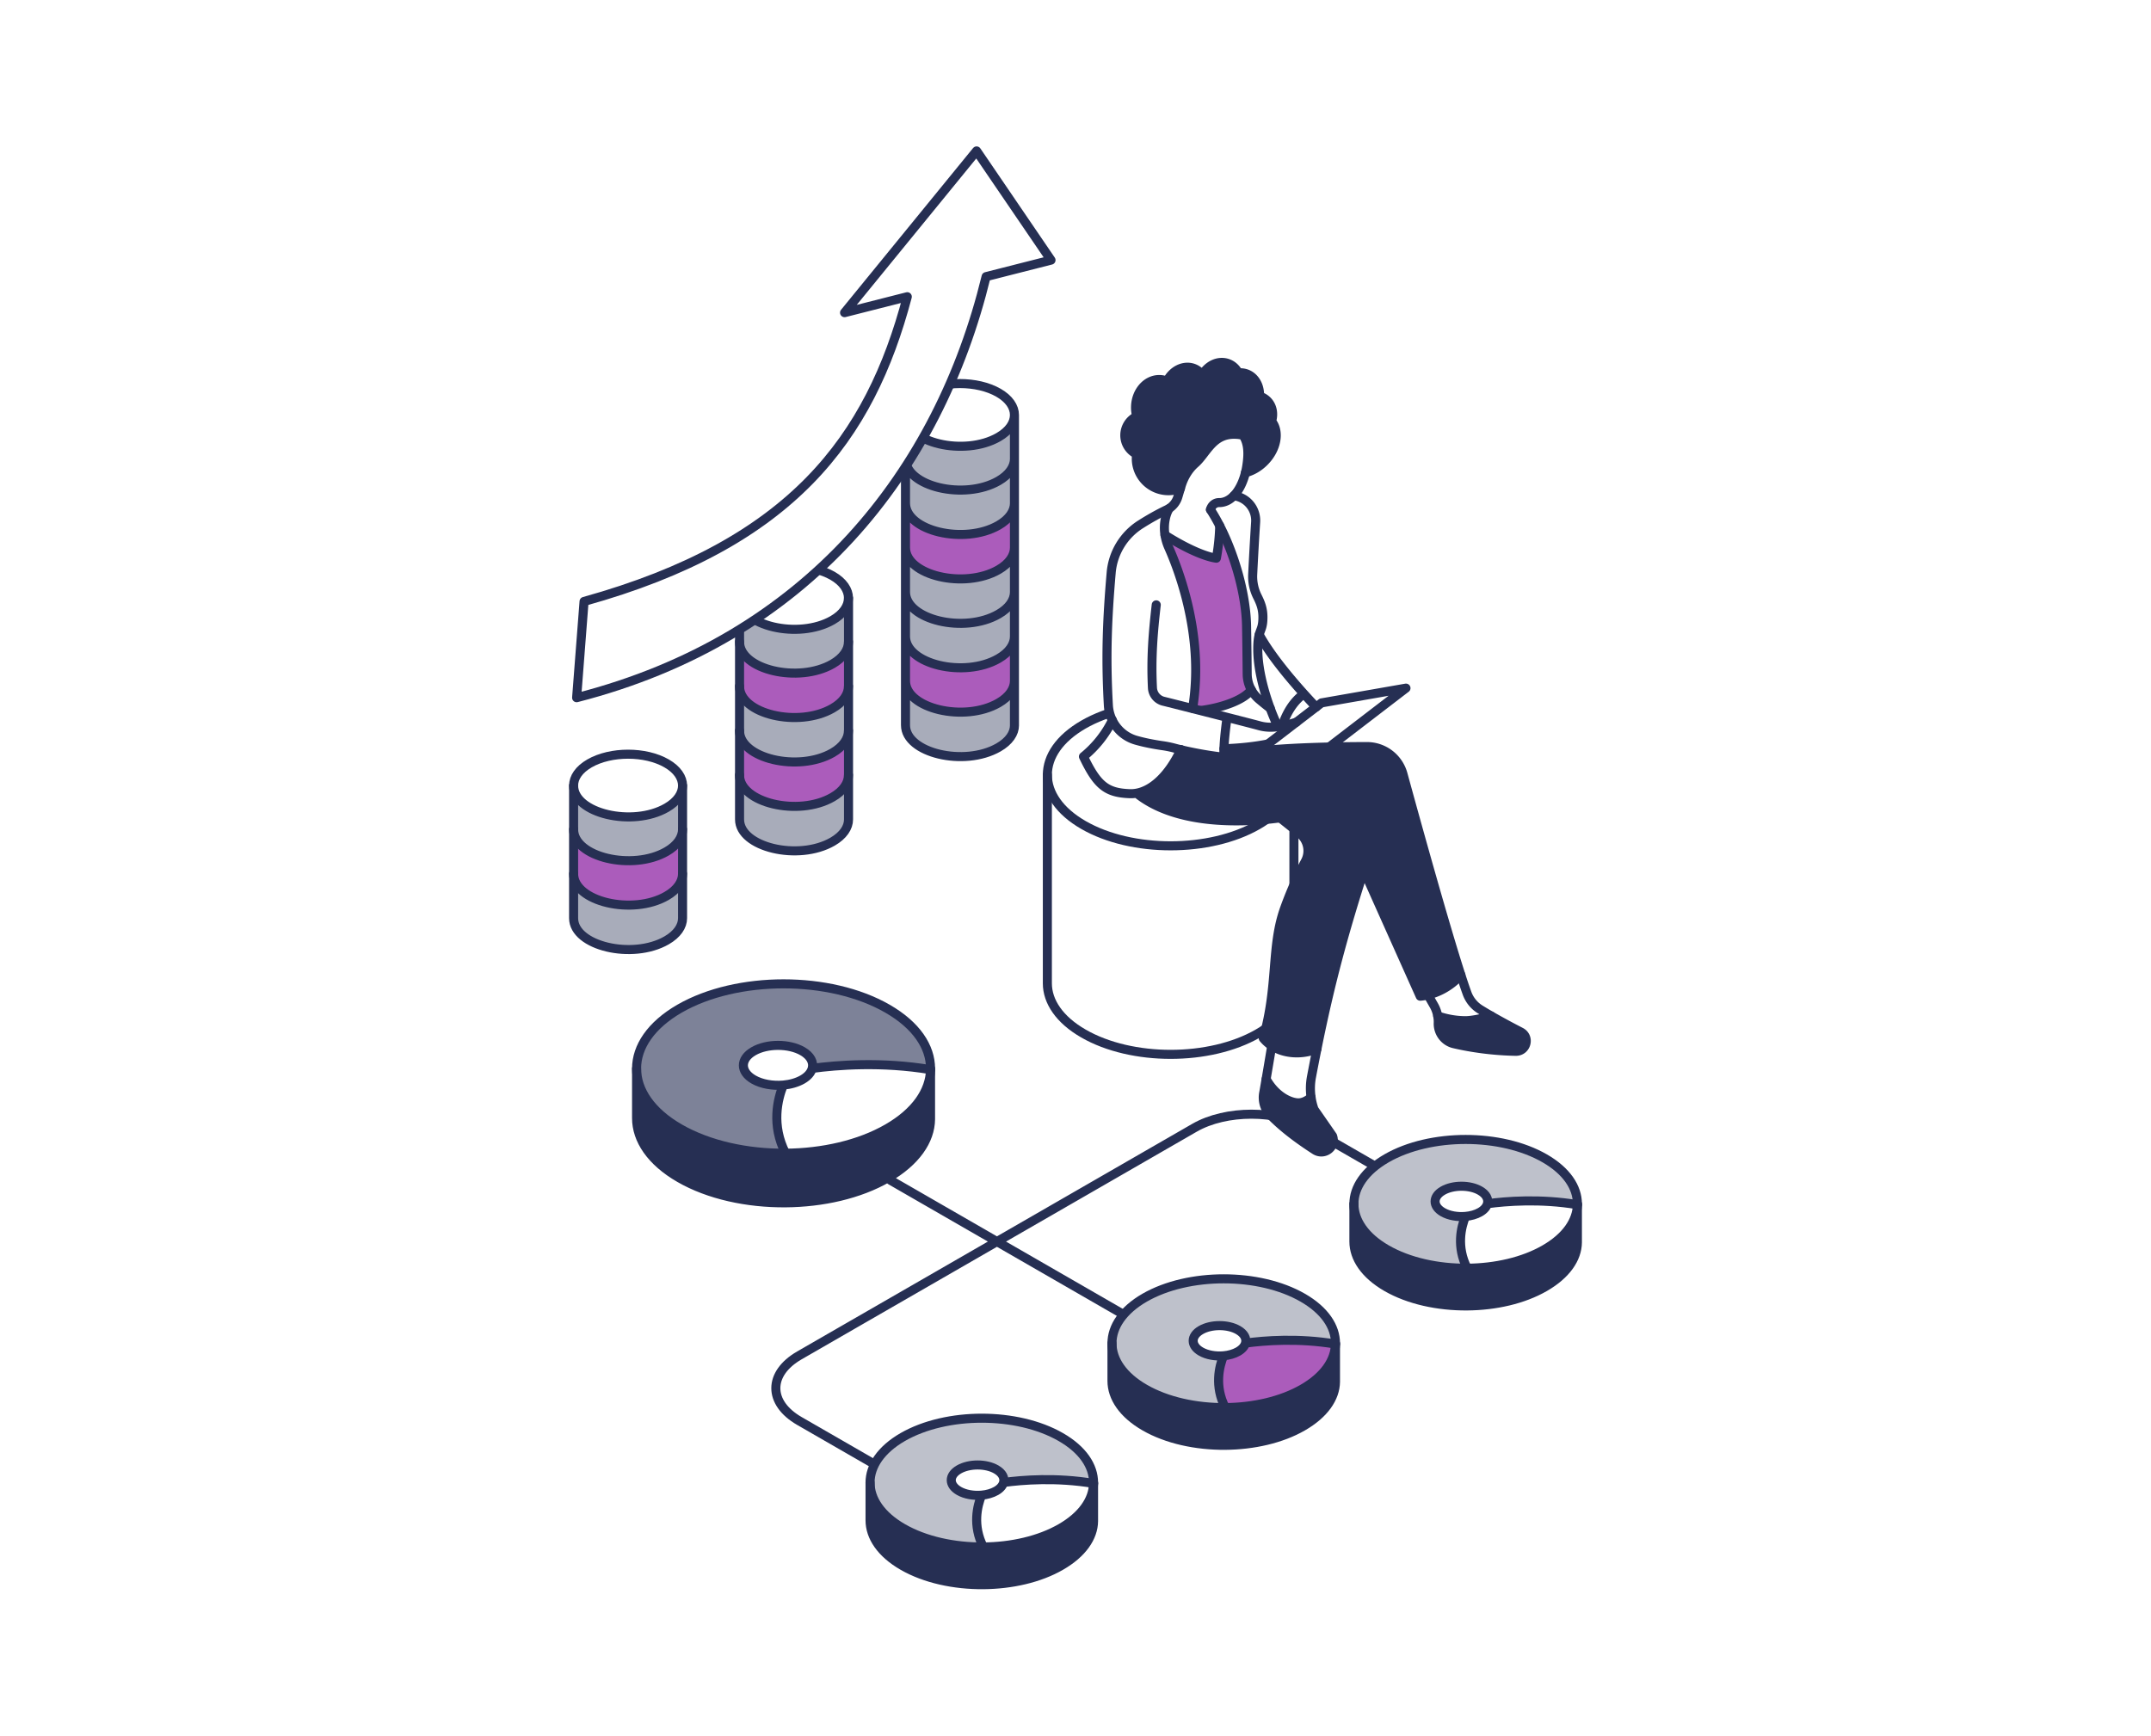 <svg xmlns="http://www.w3.org/2000/svg" width="570" height="460" viewBox="0 0 570 460"><g fill="none" fill-rule="evenodd"><path fill="#FFF" d="M0 0h570v460H0z"/><path fill="#FFF" d="M342.881 205.573c-.093 4.74-3.286 9.467-9.566 13.084-12.763 7.355-33.444 7.355-46.202 0-6.384-3.678-9.57-8.493-9.57-13.309 0-4.82 3.186-9.636 9.565-13.313 12.763-7.35 33.444-7.35 46.207 0 6.478 3.733 9.67 8.648 9.566 13.538"/><path fill="#FFF" d="M342.881 205.573v55.047c0 4.816-3.187 9.636-9.566 13.308-12.763 7.355-33.444 7.355-46.202 0-6.384-3.672-9.57-8.492-9.57-13.308v-55.272c0 4.816 3.186 9.631 9.57 13.309 12.758 7.355 33.44 7.355 46.202 0 6.28-3.617 9.473-8.343 9.566-13.084"/><path stroke="#262F53" stroke-linecap="round" stroke-linejoin="round" stroke-width="2.4" d="M342.881 205.573c-.097 4.74-3.286 9.467-9.566 13.084-12.763 7.355-33.444 7.355-46.202 0-6.384-3.678-9.57-8.493-9.57-13.309 0-4.82 3.186-9.636 9.565-13.313 12.763-7.35 33.444-7.35 46.207 0 6.478 3.733 9.667 8.648 9.566 13.538z"/><path stroke="#262F53" stroke-linecap="round" stroke-linejoin="round" stroke-width="2.4" d="M342.881 205.348v55.272c0 4.816-3.187 9.635-9.566 13.308-12.763 7.355-33.444 7.355-46.202 0-6.384-3.673-9.57-8.492-9.57-13.308v-55.272"/><path fill="#FFF" d="M392.226 267.526a105.94 105.94 0 0 0 2.92 1.739c-2.753.786-5.248 1.253-6.802 1.253-2.474 0-5.009-.446-7.357-1.253a8.737 8.737 0 0 0-1.022-2.81 325.97 325.97 0 0 1-1.568-2.762c2.14-.514 5.625-1.857 8.72-5.28a145.719 145.719 0 0 0 1.638 4.835 8.398 8.398 0 0 0 3.471 4.278"/><path fill="#262F53" d="M380.987 269.265c2.349.807 4.882 1.252 7.356 1.252 1.555 0 4.05-.466 6.803-1.252a205.105 205.105 0 0 0 7.814 4.23c2.579 1.328 1.582 5.196-1.317 5.14-5.897-.112-11.536-.883-16.36-2.01-2.495-.584-4.223-2.866-4.16-5.426l.006-.125a8.734 8.734 0 0 0-.142-1.809"/><path fill="#FFF" d="M372.57 182.377l-20.346 15.609c-6.712.153-13.347.463-18.638 1.054l16.617-12.755 22.367-3.908z"/><path fill="#262F53" d="M361.425 230.687c-5.28 16.528-8.912 29.785-12.452 47.343-4.238 1.641-8.73 1.259-11.971-.856a10.035 10.035 0 0 1-2.245-1.996c3.987-14.1 1.994-24.221 5.618-34.35a95.882 95.882 0 0 1 5.542-12.569 5.914 5.914 0 0 0-1.562-7.401l-5.15-4.09c6.3-.828 12.218-2.234 16.958-3.805l2.571 2.636a13.525 13.525 0 0 1 3.165 13.62c-.16.493-.319.981-.474 1.468m-8.301 70.409c1.01 2.838-2.168 5.335-4.699 3.694-4.272-2.768-8.287-5.718-11.786-9.273a6.607 6.607 0 0 1-1.763-5.87c.188-.946.41-2.199.655-3.638 2.454 4.48 6.35 6.288 8.538 6.288 1.171 0 2.311-.564 3.356-1.454a16.48 16.48 0 0 0 .791 3.186l4.908 7.067z"/><path fill="#FFF" d="M348.76 187.392l-5.228 4.014c-1.268.396-2.53.768-3.784 1.011 1.297-3.749 3.046-6.52 5.771-8.538a197.424 197.424 0 0 0 3.241 3.513m.213 90.638a688.356 688.356 0 0 0-1.44 7.38 16.174 16.174 0 0 0-.108 5.433c-1.045.89-2.185 1.454-3.356 1.454-2.188 0-6.084-1.809-8.538-6.289.439-2.546.955-5.69 1.47-8.834 3.241 2.115 7.734 2.497 11.972.856"/><path fill="#FFF" d="M345.52 183.88c-2.726 2.016-4.475 4.789-5.772 8.538-.376.07-.746.136-1.122.184a66.968 66.968 0 0 1-2.029-4.876c-1.965-5.322-3.296-10.998-3.296-15.686 0-1.9.166-3.005.383-3.819 2.802 5.14 7.793 11.165 11.835 15.658"/><path fill="#FFF" d="M343.533 191.406l-7.518 5.767c-3.478.702-7.511 1.126-11.673 1.272.056-1.704.24-4.438.762-8.41a570.38 570.38 0 0 1 8.622 2.31 11.07 11.07 0 0 0 2.983.396c.641 0 1.282-.052 1.917-.139.376-.051.745-.113 1.122-.185 1.255-.237 2.516-.615 3.785-1.011"/><path fill="#FFF" d="M336.597 187.726a66.447 66.447 0 0 0 2.029 4.876 13.67 13.67 0 0 1-1.917.139c-.99 0-1.98-.118-2.983-.396-2.76-.765-13.278-3.507-15.453-4.049 5.478-.702 11.303-2.727 13.317-5.453a8.726 8.726 0 0 0 2.017 2.476c.92.78 1.959 1.628 2.99 2.407"/><path fill="#262F53" d="M336.967 111.654c2.195 2.72 1.394 7.387-1.952 10.72-1.491 1.495-3.248 2.476-4.983 2.914.14-.543.25-1.106.341-1.676.566-3.576.398-6.17-.94-8.215-.775-.223-1.57-.3-2.454-.3-5.709 0-7.27 5.1-10.268 7.736-1.805 1.585-3.037 3.712-3.735 6.01-.062.201-.119.403-.181.605a8.47 8.47 0 0 1-3.151.605c-4.712 0-8.532-3.812-8.532-8.522 0-.396.036-.779.084-1.161-1.847-.911-3.13-2.803-3.13-5.001a5.584 5.584 0 0 1 3.165-5.023 8.706 8.706 0 0 1-.32-2.323c0-4.104 2.815-7.437 6.28-7.437.724 0 1.414.154 2.063.418 1.414-2.79 4.321-4.306 6.921-3.436.99.334 1.798.967 2.405 1.795 1.47-2.553 4.23-3.896 6.712-3.068 1.269.424 2.258 1.342 2.872 2.532a4.844 4.844 0 0 1 2.034.209c2.336.779 3.709 3.241 3.562 5.968.767.23 1.472.62 2.05 1.203 1.394 1.385 1.75 3.458 1.157 5.447m-3.381 87.386c5.29-.591 11.926-.9 18.638-1.054 3.36-.076 6.74-.111 9.975-.118a9.906 9.906 0 0 1 9.576 7.283c4.12 15.018 11.097 40.13 15.342 53.263-3.095 3.422-6.58 4.765-8.72 5.279-1.254.306-2.05.334-2.05.334l-14.922-33.34c.153-.487.314-.974.474-1.468a13.53 13.53 0 0 0-3.164-13.62l-2.572-2.637c-4.74 1.573-10.658 2.978-16.96 3.805-13.542 1.789-28.848.926-38.014-6.545 4.168-.738 8.629-4.55 11.724-11.52 6.036 1.468 11.424 2.004 11.424 2.004s-.057-.703.005-2.261c4.161-.146 8.194-.57 11.673-1.273l-2.429 1.868z"/><path fill="#FFF" d="M333.3 172.04c0 4.689 1.332 10.364 3.298 15.686a69.803 69.803 0 0 1-2.99-2.407 8.715 8.715 0 0 1-2.018-2.476 8.786 8.786 0 0 1-1.091-4.195c-.028-2.81-.07-7.095-.168-12.709-.132-7.93-2.892-18.315-7.116-26.586a51.884 51.884 0 0 0-2.447-4.271c.237-1.071 1.165-1.885 2.272-1.878 1.485.014 2.81-.668 3.91-1.809.043 0 .098.015.147.021 3.406.473 5.855 3.527 5.64 6.956a883.667 883.667 0 0 0-.781 13.878 11.827 11.827 0 0 0 1.261 5.892c.809 1.62 1.45 3.157 1.45 5.447 0 2.642-.579 3.116-.983 4.632-.216.814-.383 1.92-.383 3.819"/><path fill="#AB5CBB" d="M330.499 178.648a8.786 8.786 0 0 0 1.091 4.195c-2.014 2.726-7.838 4.75-13.317 5.453a403.57 403.57 0 0 1-2.223-.554c.355-2.24.606-4.642.731-7.216.746-15.978-4.711-30.113-7.089-35.441a13.28 13.28 0 0 1-.975-3.27c9.228 5.816 13.612 6.122 13.612 6.122s.795-3.944.886-8.584c4.224 8.271 6.984 18.657 7.116 26.586.098 5.614.14 9.9.168 12.71"/><path fill="#FFF" d="M320.768 135.082a51.983 51.983 0 0 1 2.447 4.271c-.091 4.64-.885 8.584-.885 8.584s-4.385-.306-13.613-6.122a11.76 11.76 0 0 1 .133-4.528c.194-.863.501-1.725.954-2.476l-.02-.035a5.453 5.453 0 0 0 2.334-3.054l.858-2.88c.698-2.298 1.93-4.424 3.735-6.01 2.998-2.636 4.559-7.735 10.268-7.735.885 0 1.68.077 2.453.3 1.339 2.044 1.508 4.64.941 8.214-.09.57-.205 1.134-.341 1.677-.62 2.473-1.673 4.668-3.081 6.108-1.101 1.14-2.426 1.822-3.91 1.808-1.109-.007-2.036.807-2.273 1.878m-9.695 63.154c.613.167 1.227.32 1.84.467-3.094 6.97-7.558 10.768-11.724 11.518a8.43 8.43 0 0 1-1.798.133c-6.225-.225-8.636-2.212-12.281-9.83a28.68 28.68 0 0 0 7.653-9.605c1.24 2.518 3.485 4.48 6.294 5.272 2.09.599 4.474 1.078 7.04 1.447a25.56 25.56 0 0 1 2.976.598"/><path fill="#FFF" d="M324.343 198.445c-.063 1.558-.006 2.26-.006 2.26s-5.384-.549-11.424-2.002c-.613-.148-1.226-.3-1.84-.467a25.581 25.581 0 0 0-2.976-.598c-2.566-.369-4.95-.849-7.04-1.447-2.81-.792-5.054-2.755-6.294-5.272a10.234 10.234 0 0 1-1.053-4c-.725-12.869-.32-22.719.746-35.15a16.853 16.853 0 0 1 7.772-12.778 68.655 68.655 0 0 1 7.004-3.916 5.12 5.12 0 0 0 .551-.299l.02.035c-.452.751-.759 1.614-.954 2.477a11.782 11.782 0 0 0-.132 4.528c.181 1.12.51 2.218.976 3.27 2.377 5.327 7.834 19.462 7.089 35.44a66.992 66.992 0 0 1-.732 7.216c.717.181 6.712 1.688 9.054 2.293-.523 3.973-.705 6.706-.761 8.41"/><path stroke="#262F53" stroke-linecap="round" stroke-linejoin="round" stroke-width="2.4" d="M324.343 198.445c4.16-.146 8.194-.57 11.671-1.272m-34.824 13.049c9.165 7.47 24.47 8.329 38.014 6.546 6.3-.83 12.224-2.216 16.959-3.806a71.068 71.068 0 0 0 2.732-.98m-64.118-21.084l-.014.02a28.69 28.69 0 0 1-7.653 9.607c3.645 7.617 6.057 9.604 12.28 9.83a8.43 8.43 0 0 0 1.8-.134c4.165-.75 8.467-4.622 11.723-11.518l.02-.049m3.117-10.912a66.79 66.79 0 0 0 .731-7.215c.746-15.98-4.712-30.113-7.088-35.442a13.278 13.278 0 0 1-.976-3.27 11.78 11.78 0 0 1 .132-4.528c.196-.863.503-1.725.955-2.476m29.944 57.607c1.255-.243 2.516-.616 3.784-1.012"/><path stroke="#262F53" stroke-linecap="round" stroke-linejoin="round" stroke-width="2.4" d="M306.396 160.312c-.85 7.422-1.408 14.086-1.004 22.023a3.84 3.84 0 0 0 2.942 3.527c1.882.451 22.632 5.718 25.392 6.482 1.003.279 1.993.397 2.983.397.641 0 1.281-.053 1.917-.14.376-.05.745-.113 1.122-.183"/><path stroke="#262F53" stroke-linecap="round" stroke-linejoin="round" stroke-width="2.4" d="M326.958 131.402c.041 0 .09.008.14.014 3.405.473 5.854 3.527 5.638 6.956a908.634 908.634 0 0 0-.781 13.878 11.834 11.834 0 0 0 1.262 5.891c.808 1.62 1.45 3.158 1.45 5.447 0 2.643-.58 3.117-.983 4.633-.217.814-.383 1.92-.383 3.819 0 4.688 1.33 10.365 3.296 15.686a66.969 66.969 0 0 0 2.028 4.876m13.595 5.388l20.35-15.61-22.37 3.91-16.61 12.75"/><path stroke="#262F53" stroke-linecap="round" stroke-linejoin="round" stroke-width="2.4" d="M320.761 135.068l.007.014a51.163 51.163 0 0 1 2.447 4.271c4.238 8.264 6.984 18.657 7.117 26.586.097 5.614.138 9.899.166 12.71a8.858 8.858 0 0 0 3.11 6.67c.92.78 1.958 1.628 2.99 2.407"/><path stroke="#262F53" stroke-linecap="round" stroke-linejoin="round" stroke-width="2.4" d="M325.104 190.53c-.523 3.972-.7 6.211-.762 7.915-.057 1.558-.005 2.261-.005 2.261s-5.385-.55-11.424-2.003a65.95 65.95 0 0 1-1.84-.467 25.548 25.548 0 0 0-2.976-.598c-2.565-.369-4.95-.849-7.04-1.447-2.809-.793-5.05-2.755-6.294-5.273a10.28 10.28 0 0 1-1.053-3.999c-.724-12.869-.32-22.719.746-35.15a16.857 16.857 0 0 1 7.771-12.778c2.3-1.46 4.65-2.783 7.006-3.916a5.62 5.62 0 0 0 .55-.3 5.496 5.496 0 0 0 2.335-3.053c.23-.772.796-2.677.858-2.88.698-2.297 1.93-4.423 3.736-6.01 2.997-2.636 4.558-7.735 10.266-7.735.886 0 1.68.077 2.454.3 1.338 2.045 1.507 4.64.941 8.215a19.15 19.15 0 0 1-.342 1.676c-.62 2.473-1.677 4.663-3.08 6.108-1.105 1.136-2.426 1.822-3.91 1.808-1.109-.007-2.036.807-2.272 1.878m12.915 33.138c2.802 5.142 7.79 11.168 11.835 15.659a191.778 191.778 0 0 0 3.241 3.513m-9.012 5.026c1.297-3.75 3.046-6.522 5.771-8.539m-6.315 32.888l5.151 4.09a5.913 5.913 0 0 1 1.562 7.402 95.882 95.882 0 0 0-5.542 12.57c-3.624 10.127-1.63 20.249-5.617 34.349a9.986 9.986 0 0 0 2.244 1.996c3.242 2.114 7.733 2.497 11.97.856"/><path stroke="#262F53" stroke-linecap="round" stroke-linejoin="round" stroke-width="2.4" d="M356.163 212.962l2.571 2.637a13.525 13.525 0 0 1 3.165 13.62c-.16.494-.319.981-.474 1.467-5.28 16.529-8.927 29.784-12.452 47.344a630.805 630.805 0 0 0-1.439 7.38 16.363 16.363 0 0 0-.108 5.433c.158 1.078.421 2.15.79 3.186l4.907 7.067c1.011 2.839-2.167 5.336-4.697 3.694-4.273-2.769-8.288-5.718-11.786-9.272a6.608 6.608 0 0 1-1.764-5.871c.188-.946 1.61-9.329 2.126-12.473"/><path stroke="#262F53" stroke-linecap="round" stroke-linejoin="round" stroke-width="2.4" d="M378.397 263.693a361.77 361.77 0 0 0 1.569 2.762 8.85 8.85 0 0 1 1.02 2.81c.11.6.157 1.204.143 1.809l-.007.125c-.062 2.56 1.666 4.842 4.161 5.426 4.824 1.127 10.463 1.898 16.36 2.01 2.899.056 3.896-3.812 1.317-5.14a205.104 205.104 0 0 1-7.814-4.23 105.078 105.078 0 0 1-2.92-1.739 8.397 8.397 0 0 1-3.471-4.278 145.271 145.271 0 0 1-1.638-4.835c-4.243-13.133-11.222-38.244-15.341-53.262a9.906 9.906 0 0 0-9.577-7.283 487.17 487.17 0 0 0-9.974.118c-6.713.153-13.346.477-18.639 1.054a75.59 75.59 0 0 0-2.969.379"/><path stroke="#262F53" stroke-linecap="round" stroke-linejoin="round" stroke-width="2.4" d="M387.117 258.414c-3.095 3.422-6.581 4.761-8.72 5.28-1.255.303-2.049.333-2.049.333l-14.923-33.34m19.562 38.578c2.349.807 4.882 1.252 7.356 1.252 1.555 0 4.05-.466 6.803-1.252m-59.616 16.743c2.454 4.48 6.351 6.289 8.539 6.289 1.172 0 2.31-.564 3.357-1.454m-29.153-102.547c5.479-.702 11.303-2.726 13.317-5.453m-22.873-41.027c9.228 5.815 13.613 6.12 13.613 6.12s.794-3.943.885-8.583m6.817-14.065c1.735-.438 3.492-1.419 4.983-2.915 3.346-3.332 4.148-8 1.952-10.72.593-1.989.237-4.061-1.157-5.446a4.768 4.768 0 0 0-2.05-1.203c.147-2.727-1.226-5.189-3.561-5.968a4.836 4.836 0 0 0-2.036-.209c-.613-1.19-1.603-2.107-2.871-2.532-2.482-.828-5.242.515-6.713 3.067-.606-.828-1.414-1.46-2.404-1.794-2.6-.87-5.506.646-6.922 3.436a5.429 5.429 0 0 0-2.062-.417c-3.464 0-6.28 3.332-6.28 7.436a8.7 8.7 0 0 0 .32 2.323 5.584 5.584 0 0 0-3.164 5.023c0 2.198 1.282 4.09 3.13 5a9.107 9.107 0 0 0-.085 1.163c0 4.709 3.82 8.52 8.532 8.52a8.466 8.466 0 0 0 3.15-.604"/><path fill="#A8ACBA" d="M268.83 180.446v11.766c0 2.128-1.41 4.255-4.232 5.88-9.065 5.222-24.645 1.503-24.645-5.88v-11.766c0 7.399 15.653 11.054 24.645 5.871 2.821-1.623 4.232-3.743 4.232-5.87"/><path fill="#AB5CBB" d="M268.83 168.664v11.782c0 2.128-1.41 4.248-4.232 5.871-8.992 5.183-24.645 1.528-24.645-5.87v-11.783c0 7.375 15.564 11.118 24.645 5.887 2.821-1.631 4.232-3.75 4.232-5.887"/><path fill="#A8ACBA" d="M268.83 156.89v11.774c0 2.136-1.41 4.256-4.232 5.887-9.08 5.231-24.645 1.488-24.645-5.887v-11.773c0 7.382 15.597 11.102 24.645 5.879 2.821-1.616 4.232-3.744 4.232-5.88"/><path fill="#A8ACBA" d="M268.83 145.125v11.766c0 2.135-1.41 4.263-4.232 5.879-9.048 5.223-24.645 1.503-24.645-5.88v-11.765c0 7.398 15.62 11.078 24.645 5.879 2.821-1.624 4.232-3.752 4.232-5.88"/><path fill="#AB5CBB" d="M268.83 133.343v11.782c0 2.127-1.41 4.255-4.232 5.879-9.024 5.199-24.645 1.52-24.645-5.88v-11.781c0 7.423 15.645 11.07 24.645 5.887 2.821-1.624 4.232-3.751 4.232-5.887"/><path fill="#A8ACBA" d="M268.83 121.577v11.766c0 2.136-1.41 4.263-4.232 5.887-9 5.183-24.645 1.536-24.645-5.887v-11.766c0 7.399 15.62 11.078 24.645 5.879 2.821-1.624 4.232-3.76 4.232-5.879"/><path fill="#A8ACBA" d="M268.83 109.98v11.597c0 2.12-1.41 4.255-4.232 5.879-9.024 5.199-24.645 1.52-24.645-5.879v-11.606c0 7.423 15.645 11.062 24.645 5.88 2.83-1.633 4.224-3.752 4.224-5.872h.008z"/><path fill="#FFF" d="M264.598 104.092c2.805 1.616 4.224 3.752 4.224 5.887 0 2.12-1.395 4.24-4.224 5.871-9 5.183-24.645 1.544-24.645-5.879 0-2.127 1.41-4.255 4.224-5.879 5.642-3.247 14.779-3.247 20.421 0"/><path fill="#A8ACBA" d="M224.853 205.402v11.774c0 2.135-1.41 4.263-4.231 5.894-9.081 5.232-24.646 1.488-24.646-5.894v-11.774c0 7.382 15.597 11.102 24.646 5.887 2.82-1.624 4.231-3.752 4.231-5.887"/><path fill="#AB5CBB" d="M224.853 193.636v11.766c0 2.135-1.41 4.263-4.231 5.887-9.049 5.215-24.646 1.495-24.646-5.887v-11.766c0 7.407 15.621 11.078 24.646 5.887 2.82-1.632 4.231-3.76 4.231-5.887"/><path fill="#A8ACBA" d="M224.853 181.862v11.774c0 2.127-1.41 4.255-4.231 5.887-9.025 5.19-24.646 1.52-24.646-5.887v-11.774c0 7.423 15.645 11.07 24.646 5.879 2.82-1.616 4.231-3.743 4.231-5.879"/><path fill="#AB5CBB" d="M224.853 170.088v11.774c0 2.136-1.41 4.263-4.231 5.879-9 5.191-24.646 1.544-24.646-5.879v-11.774c0 7.407 15.621 11.078 24.646 5.88 2.82-1.625 4.231-3.752 4.231-5.88"/><path fill="#A8ACBA" d="M224.853 158.49v11.598c0 2.128-1.41 4.255-4.231 5.88-9.025 5.198-24.646 1.527-24.646-5.88V158.49c0 7.415 15.645 11.054 24.646 5.88 2.829-1.632 4.223-3.76 4.223-5.88h.008z"/><path fill="#FFF" d="M220.622 152.603c2.805 1.616 4.223 3.752 4.223 5.887 0 2.12-1.394 4.248-4.223 5.88-9 5.174-24.646 1.535-24.646-5.88 0-2.127 1.411-4.255 4.224-5.887 5.643-3.239 14.78-3.239 20.422 0"/><path fill="#A8ACBA" d="M180.873 231.573v11.782c0 2.127-1.415 4.255-4.236 5.879-9.024 5.199-24.637 1.52-24.637-5.88v-11.781c0 7.423 15.645 11.07 24.637 5.887 2.821-1.624 4.236-3.751 4.236-5.887"/><path fill="#AB5CBB" d="M180.873 219.807v11.766c0 2.136-1.415 4.263-4.236 5.887-8.992 5.183-24.637 1.536-24.637-5.887v-11.766c0 7.399 15.613 11.078 24.637 5.879 2.821-1.624 4.236-3.76 4.236-5.879"/><path fill="#A8ACBA" d="M180.873 208.21v11.597c0 2.12-1.415 4.255-4.236 5.879-9.024 5.2-24.637 1.52-24.637-5.879v-11.606c0 7.423 15.645 11.062 24.637 5.88 2.83-1.633 4.236-3.752 4.236-5.872"/><path fill="#FFF" d="M176.637 202.322c2.805 1.616 4.236 3.752 4.236 5.887 0 2.12-1.407 4.24-4.236 5.871-8.992 5.183-24.637 1.544-24.637-5.879 0-2.127 1.41-4.255 4.224-5.879 5.642-3.247 14.779-3.247 20.413 0"/><path stroke="#262F53" stroke-linecap="round" stroke-linejoin="round" stroke-width="2.4" d="M268.822 109.98c0 2.119-1.395 4.238-4.224 5.87-9 5.183-24.645 1.544-24.645-5.879 0-2.127 1.41-4.255 4.224-5.879 5.642-3.247 14.779-3.247 20.421 0 2.805 1.616 4.224 3.752 4.224 5.887zm-28.872 82.23v-82.24m28.88 82.242c0 2.128-1.41 4.255-4.232 5.88-9.065 5.222-24.645 1.503-24.645-5.88m28.877-70.635c0 2.12-1.41 4.255-4.232 5.879-9.024 5.199-24.645 1.52-24.645-5.879m28.877 11.766c0 2.136-1.41 4.263-4.232 5.887-9 5.183-24.645 1.536-24.645-5.887m28.877 11.782c0 2.127-1.41 4.255-4.232 5.879-9.024 5.199-24.645 1.52-24.645-5.88m28.877 11.766c0 2.136-1.41 4.264-4.232 5.88-9.048 5.223-24.645 1.503-24.645-5.88m28.877 11.774c0 2.136-1.41 4.256-4.232 5.887-9.08 5.231-24.645 1.488-24.645-5.887m28.877 11.782c0 2.128-1.41 4.248-4.232 5.871-8.992 5.183-24.645 1.528-24.645-5.87m28.877-70.477v82.24m-43.985-33.72c0 2.12-1.394 4.248-4.223 5.88-9 5.174-24.646 1.535-24.646-5.88 0-2.127 1.411-4.255 4.224-5.887 5.643-3.239 14.78-3.239 20.422 0 2.805 1.616 4.223 3.752 4.223 5.887zm.008 11.598c0 2.128-1.41 4.255-4.231 5.88-9.025 5.198-24.646 1.527-24.646-5.88m28.877 11.774c0 2.136-1.41 4.263-4.231 5.879-9 5.191-24.646 1.544-24.646-5.879m28.877 11.774c0 2.127-1.41 4.255-4.231 5.887-9.025 5.19-24.646 1.52-24.646-5.887m28.877 11.766c0 2.135-1.41 4.263-4.231 5.887-9.049 5.215-24.646 1.495-24.646-5.887"/><path stroke="#262F53" stroke-linecap="round" stroke-linejoin="round" stroke-width="2.4" d="M224.853 158.49v58.686c0 2.135-1.41 4.263-4.231 5.894-9.081 5.232-24.646 1.488-24.646-5.894V158.49m-15.103 49.72c0 2.119-1.407 4.238-4.236 5.87-8.992 5.183-24.637 1.544-24.637-5.879 0-2.127 1.41-4.255 4.224-5.879 5.642-3.247 14.779-3.247 20.413 0 2.805 1.616 4.236 3.752 4.236 5.887zm0 11.597c0 2.12-1.415 4.255-4.236 5.879-9.024 5.2-24.637 1.52-24.637-5.879m28.873 11.766c0 2.136-1.415 4.263-4.236 5.887-8.992 5.183-24.637 1.536-24.637-5.887"/><path stroke="#262F53" stroke-linecap="round" stroke-linejoin="round" stroke-width="2.4" d="M180.873 208.201v35.154c0 2.127-1.415 4.255-4.236 5.879-9.024 5.199-24.637 1.52-24.637-5.88v-35.153"/><path fill="#FFF" d="M275.057 69.819l-13.745 3.495c-12.583 51.742-47.222 95.894-108.51 111.603l1.971-25.515c55.06-15.31 75.755-43.224 85.653-80.761l-16.623 4.223L258.787 40l19.725 28.939-3.455.88z"/><path stroke="#262F53" stroke-linecap="round" stroke-linejoin="round" stroke-width="2.4" d="M275.057 69.819l-13.745 3.495c-12.583 51.742-47.222 95.894-108.51 111.603l1.971-25.515c55.06-15.31 75.755-43.224 85.653-80.761l-16.623 4.223L258.787 40l19.725 28.939-3.455.88z"/><path fill="#262F53" d="M246.585 296.335v.316c-.066 5.646-3.935 11.264-11.409 15.567-7.474 4.313-17.215 6.496-27.017 6.574-10.136.08-20.324-2.112-28.062-6.574-7.606-4.382-11.409-10.124-11.409-15.874v-13.148c0 5.75 3.803 11.492 11.409 15.874 7.738 4.462 17.926 6.653 28.062 6.574 9.802-.079 19.543-2.261 27.017-6.574 7.474-4.304 11.278-9.922 11.41-15.576v12.841z"/><path fill="#FFF" d="M215.256 283.161c6.473-.877 18.392-1.84 31.33.333-.133 5.654-3.936 11.272-11.41 15.576-7.474 4.313-17.215 6.495-27.017 6.574-3.803-7.442-2.108-14.322-.588-18.057 1.87-.166 3.662-.666 5.094-1.49 1.431-.824 2.292-1.858 2.564-2.945l.027.009z"/><path fill="#FFF" d="M212.665 278.612c2.143 1.236 3.004 2.936 2.564 4.54-.272 1.087-1.133 2.122-2.564 2.946-1.432.824-3.224 1.323-5.094 1.49h-.01c-2.784.237-5.735-.246-7.878-1.482-3.592-2.069-3.592-5.426 0-7.494 3.575-2.06 9.398-2.069 12.982 0"/><path fill="#7D8298" d="M235.185 267.34c7.614 4.382 11.408 10.114 11.4 15.847v.307c-12.938-2.174-24.856-1.21-31.329-.333l-.026-.008c.439-1.605-.422-3.305-2.565-4.541-3.583-2.069-9.407-2.06-12.981 0-3.593 2.068-3.593 5.425 0 7.494 2.143 1.236 5.094 1.718 7.878 1.482h.009c-1.52 3.733-3.215 10.615.588 18.056-10.136.079-20.324-2.112-28.062-6.574-7.606-4.383-11.41-10.124-11.41-15.874 0-5.742 3.804-11.492 11.402-15.874 15.22-8.757 39.883-8.757 55.096.017"/><path stroke="#262F53" stroke-linecap="round" stroke-linejoin="round" stroke-width="2.4" d="M246.585 283.187c.009-5.732-3.785-11.465-11.4-15.847-15.213-8.775-39.875-8.775-55.097-.018-7.597 4.383-11.4 10.133-11.4 15.874 0 5.75 3.803 11.492 11.409 15.874 7.738 4.462 17.926 6.655 28.062 6.574 9.802-.078 19.543-2.261 27.017-6.574 7.474-4.303 11.278-9.922 11.409-15.576"/><path stroke="#262F53" stroke-linecap="round" stroke-linejoin="round" stroke-width="2.4" d="M215.23 283.152c.421-1.608-.422-3.304-2.565-4.54-3.584-2.069-9.407-2.06-12.982 0-3.592 2.069-3.592 5.426 0 7.494 2.143 1.236 5.094 1.718 7.879 1.481h.009c1.87-.166 3.662-.666 5.094-1.49 1.431-.824 2.28-1.861 2.564-2.945zm-7.66 4.435c-1.519 3.735-3.214 10.615.589 18.057m7.097-22.483c6.473-.877 18.392-1.84 31.33.333"/><path stroke="#262F53" stroke-linecap="round" stroke-linejoin="round" stroke-width="2.4" d="M246.585 283.187v13.464c-.066 5.646-3.935 11.264-11.409 15.567-7.474 4.313-17.215 6.496-27.017 6.574-10.136.08-20.324-2.112-28.062-6.574-7.606-4.382-11.409-10.124-11.409-15.874v-13.148m66.177 106.688l-23.023-13.265c-8.337-4.804-8.337-12.592 0-17.396l104.687-60.32c8.337-4.803 21.854-4.804 30.19 0l23.024 13.266m-133.803.621l66.36 38.24"/><path fill="#262F53" d="M289.782 402.925v.24c-.05 4.293-2.992 8.563-8.675 11.835-5.682 3.279-13.088 4.938-20.54 4.998-7.706.06-15.452-1.606-21.335-4.998-5.782-3.332-8.674-7.697-8.674-12.069v-9.996c0 4.372 2.892 8.737 8.674 12.07 5.883 3.39 13.63 5.057 21.335 4.997 7.452-.06 14.858-1.719 20.54-4.998 5.683-3.272 8.575-7.544 8.675-11.842v9.763z"/><path fill="#FFF" d="M265.963 392.909c4.92-.667 13.983-1.4 23.819.253-.1 4.299-2.991 8.57-8.675 11.842-5.682 3.279-13.088 4.938-20.54 4.998-2.891-5.658-1.605-10.889-.45-13.728 1.423-.127 2.787-.507 3.876-1.133 1.088-.626 1.743-1.413 1.95-2.239l.02.007z"/><path fill="#FFF" d="M263.993 389.45c1.63.94 2.283 2.232 1.95 3.452-.208.826-.862 1.613-1.95 2.239-1.088.626-2.453 1.01-3.876 1.133-2.116.184-4.364-.187-5.993-1.126-2.732-1.573-2.732-4.126 0-5.698 2.717-1.566 7.145-1.573 9.869 0"/><path fill="#BEC1CB" d="M281.114 380.88c5.79 3.332 8.675 7.69 8.667 12.049v.233c-9.835-1.653-18.897-.92-23.819-.253l-.02-.007c.335-1.22-.32-2.513-1.949-3.452-2.725-1.573-7.152-1.566-9.87 0-2.73 1.573-2.73 4.125 0 5.698 1.63.94 3.878 1.306 5.994 1.126-1.155 2.84-2.44 8.07.45 13.728-7.705.06-15.451-1.606-21.334-4.998-5.783-3.332-8.674-7.697-8.674-12.069 0-4.365 2.891-8.737 8.667-12.069 11.572-6.657 30.323-6.657 41.888.014"/><path stroke="#262F53" stroke-linecap="round" stroke-linejoin="round" stroke-width="2.4" d="M289.782 392.929c.006-4.359-2.878-8.717-8.667-12.05-11.566-6.67-30.317-6.67-41.889-.012-5.776 3.331-8.668 7.703-8.668 12.068 0 4.372 2.892 8.737 8.674 12.069 5.883 3.392 13.63 5.06 21.335 4.998 7.452-.059 14.858-1.72 20.54-4.998 5.683-3.272 8.575-7.544 8.675-11.842"/><path stroke="#262F53" stroke-linecap="round" stroke-linejoin="round" stroke-width="2.4" d="M265.943 392.902c.32-1.223-.32-2.512-1.95-3.452-2.724-1.573-7.152-1.566-9.87 0-2.73 1.572-2.73 4.125 0 5.698 1.63.94 3.878 1.31 5.994 1.126 1.423-.124 2.787-.506 3.876-1.133 1.088-.627 1.733-1.415 1.95-2.24zm-5.826 3.372c-1.155 2.839-2.441 8.07.45 13.728m5.396-17.093c4.92-.667 13.983-1.4 23.819.253"/><path stroke="#262F53" stroke-linecap="round" stroke-linejoin="round" stroke-width="2.4" d="M289.782 392.929v10.235c-.05 4.293-2.992 8.564-8.675 11.836-5.682 3.28-13.088 4.938-20.54 4.998-7.706.06-15.452-1.606-21.335-4.998-5.782-3.332-8.674-7.697-8.674-12.068v-9.997"/><path fill="#262F53" d="M353.891 365.986v.24c-.05 4.293-2.992 8.563-8.675 11.835-5.682 3.279-13.088 4.939-20.54 4.999-7.706.06-15.452-1.607-21.335-4.999-5.782-3.332-8.674-7.697-8.674-12.069v-9.995c0 4.37 2.892 8.736 8.674 12.069 5.883 3.39 13.63 5.057 21.335 4.997 7.452-.06 14.858-1.719 20.54-4.997 5.683-3.273 8.574-7.545 8.675-11.843v9.763z"/><path fill="#AB5CBB" d="M330.072 355.97c4.922-.667 13.983-1.4 23.819.253-.1 4.298-2.992 8.57-8.675 11.842-5.682 3.279-13.088 4.938-20.54 4.998-2.891-5.658-1.605-10.889-.45-13.728 1.422-.127 2.787-.507 3.876-1.133 1.088-.626 1.743-1.412 1.95-2.239l.02.007z"/><path fill="#FFF" d="M328.102 352.511c1.63.94 2.283 2.233 1.95 3.452-.207.827-.862 1.613-1.95 2.24-1.088.625-2.453 1.008-3.876 1.132-2.116.184-4.364-.187-5.993-1.127-2.732-1.572-2.732-4.124 0-5.697 2.717-1.566 7.145-1.572 9.869 0"/><path fill="#BEC1CB" d="M345.223 343.941c5.79 3.332 8.674 7.69 8.667 12.049v.233c-9.835-1.653-18.897-.92-23.819-.253l-.02-.007c.335-1.22-.32-2.513-1.949-3.452-2.725-1.573-7.152-1.566-9.87 0-2.73 1.573-2.73 4.125 0 5.698 1.63.94 3.878 1.306 5.994 1.126-1.155 2.84-2.44 8.07.45 13.728-7.705.06-15.452-1.605-21.334-4.998-5.783-3.332-8.675-7.697-8.675-12.069 0-4.364 2.892-8.736 8.667-12.069 11.573-6.657 30.324-6.657 41.89.014"/><path stroke="#262F53" stroke-linecap="round" stroke-linejoin="round" stroke-width="2.4" d="M353.89 355.99c.007-4.359-2.877-8.717-8.666-12.05-11.566-6.67-30.317-6.67-41.89-.012-5.775 3.331-8.667 7.703-8.667 12.068 0 4.372 2.892 8.737 8.674 12.07 5.883 3.391 13.63 5.058 21.335 4.997 7.452-.059 14.858-1.72 20.54-4.998 5.683-3.272 8.574-7.544 8.675-11.842"/><path stroke="#262F53" stroke-linecap="round" stroke-linejoin="round" stroke-width="2.4" d="M330.052 355.963c.32-1.223-.32-2.512-1.95-3.452-2.724-1.573-7.152-1.566-9.87 0-2.73 1.572-2.73 4.125 0 5.698 1.63.94 3.878 1.31 5.994 1.126 1.422-.124 2.787-.506 3.876-1.133 1.088-.626 1.733-1.415 1.95-2.239zm-5.826 3.372c-1.155 2.839-2.441 8.07.45 13.728m5.396-17.093c4.922-.667 13.983-1.4 23.819.253"/><path stroke="#262F53" stroke-linecap="round" stroke-linejoin="round" stroke-width="2.4" d="M353.891 355.99v10.235c-.05 4.293-2.992 8.565-8.675 11.836-5.682 3.28-13.088 4.938-20.54 4.998-7.706.06-15.452-1.606-21.335-4.998-5.782-3.331-8.674-7.697-8.674-12.068v-9.997"/><path fill="#262F53" d="M418 329.047v.24c-.05 4.293-2.992 8.563-8.675 11.835-5.682 3.28-13.088 4.939-20.54 4.999-7.706.06-15.452-1.606-21.335-4.999-5.782-3.332-8.674-7.697-8.674-12.069v-9.995c0 4.37 2.892 8.737 8.674 12.069 5.883 3.391 13.63 5.057 21.335 4.997 7.452-.06 14.858-1.719 20.54-4.997 5.683-3.272 8.574-7.545 8.675-11.843v9.763z"/><path fill="#FFF" d="M394.18 319.03c4.922-.665 13.984-1.399 23.82.254-.1 4.299-2.992 8.57-8.675 11.842-5.682 3.279-13.088 4.939-20.54 4.999-2.891-5.659-1.605-10.89-.45-13.728 1.422-.127 2.787-.507 3.876-1.134 1.088-.626 1.743-1.412 1.95-2.238l.02.006z"/><path fill="#FFF" d="M392.21 315.572c1.63.94 2.285 2.233 1.95 3.452-.206.827-.86 1.613-1.95 2.24-1.088.626-2.452 1.009-3.875 1.133-2.116.184-4.364-.188-5.993-1.127-2.732-1.573-2.732-4.125 0-5.698 2.717-1.566 7.145-1.572 9.869 0"/><path fill="#BEC1CB" d="M409.332 307.002c5.79 3.332 8.674 7.69 8.668 12.05v.232c-9.836-1.653-18.898-.92-23.819-.253l-.02-.007c.334-1.219-.32-2.512-1.95-3.451-2.725-1.574-7.152-1.567-9.87 0-2.73 1.572-2.73 4.124 0 5.697 1.63.94 3.878 1.306 5.994 1.126-1.155 2.84-2.441 8.07.45 13.729-7.705.059-15.452-1.606-21.334-4.998-5.783-3.333-8.675-7.697-8.675-12.07 0-4.364 2.892-8.736 8.667-12.068 11.573-6.658 30.324-6.658 41.89.013"/><path stroke="#262F53" stroke-linecap="round" stroke-linejoin="round" stroke-width="2.4" d="M418 319.05c.006-4.357-2.878-8.716-8.668-12.048-11.565-6.67-30.316-6.67-41.888-.013-5.776 3.332-8.668 7.704-8.668 12.068 0 4.372 2.892 8.737 8.674 12.07 5.883 3.391 13.63 5.058 21.335 4.998 7.452-.06 14.858-1.72 20.54-4.999 5.683-3.272 8.574-7.543 8.675-11.842"/><path stroke="#262F53" stroke-linecap="round" stroke-linejoin="round" stroke-width="2.4" d="M394.16 319.024c.321-1.223-.32-2.512-1.95-3.452-2.723-1.572-7.15-1.566-9.868 0-2.732 1.573-2.732 4.126 0 5.698 1.629.94 3.877 1.31 5.993 1.126 1.422-.124 2.787-.506 3.876-1.133 1.088-.626 1.733-1.415 1.95-2.239zm-5.825 3.372c-1.155 2.839-2.441 8.07.45 13.728m5.395-17.094c4.922-.665 13.984-1.399 23.82.254"/><path stroke="#262F53" stroke-linecap="round" stroke-linejoin="round" stroke-width="2.4" d="M418 319.05v10.237c-.05 4.292-2.992 8.564-8.675 11.835-5.682 3.28-13.088 4.938-20.54 4.998-7.706.06-15.452-1.606-21.335-4.998-5.782-3.331-8.674-7.697-8.674-12.068v-9.997"/></g></svg>